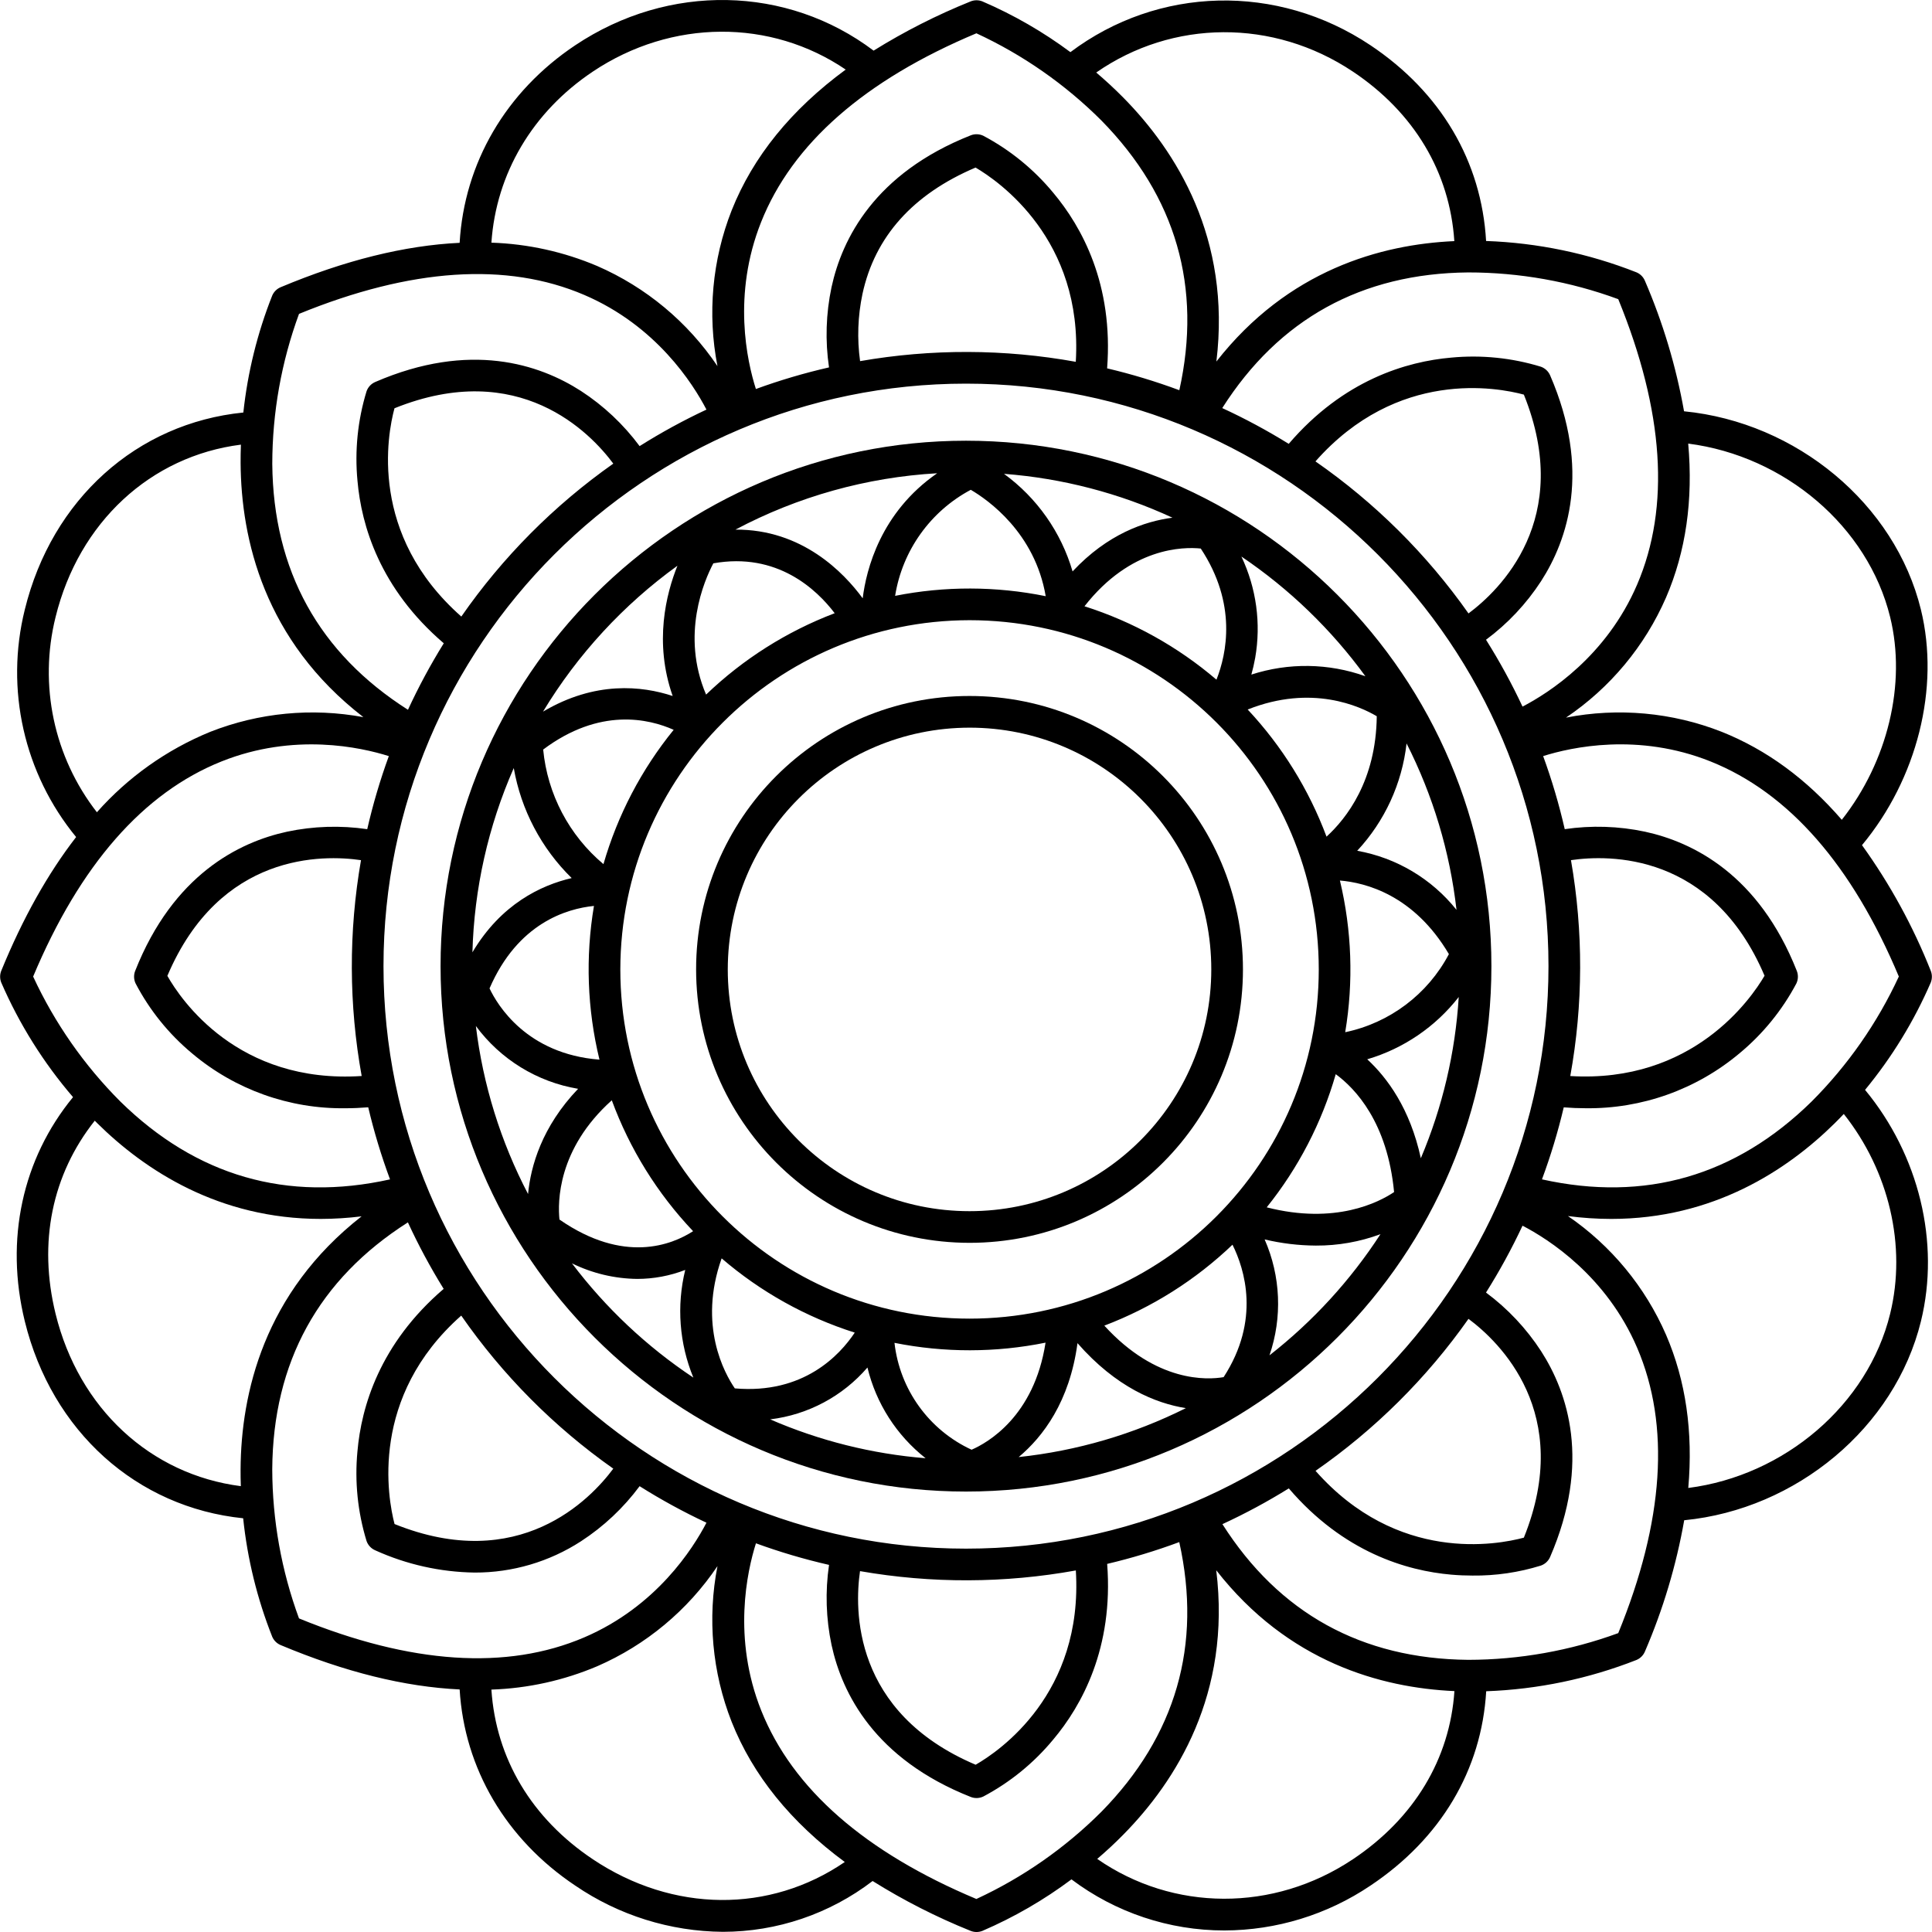 <svg id="Capa_1" enable-background="new 0 0 488.065 488.065" height="512" viewBox="0 0 488.065 488.065" width="512" xmlns="http://www.w3.org/2000/svg"><g><path d="m244.929 313.967c38.148-.003 69.071-30.93 69.068-69.078s-30.93-69.071-69.078-69.068-69.071 30.93-69.068 69.078c.046 38.131 30.948 69.028 69.078 69.068zm0-130.145c33.73.003 61.071 27.348 61.068 61.078s-27.348 61.071-61.078 61.068c-33.726-.003-61.066-27.343-61.068-61.069.036-33.717 27.361-61.041 61.078-61.077z"/><path d="m470.381 213.504c13.907-16.729 19.739-39.728 14.876-59.529-6.555-26.69-31.415-47.295-59.83-50.075-2.012-11.333-5.329-22.396-9.886-32.966-.399-.953-1.152-1.714-2.1-2.125-12.13-4.789-24.989-7.471-38.022-7.932-1.157-20.116-11.426-37.564-29.218-49.45-23.564-15.739-53.621-14.928-75.792 1.744-6.891-5.125-14.356-9.427-22.244-12.821-.961-.382-2.032-.377-2.989.015-8.507 3.423-16.699 7.58-24.485 12.425-21.842-16.484-51.751-17.138-75.362-1.363-17.539 11.717-28.034 29.745-29.217 49.914-13.866.664-28.972 4.4-45.215 11.215-.953.399-1.714 1.152-2.125 2.1-3.756 9.476-6.211 19.418-7.3 29.553-26.886 2.692-48.361 21.9-55.2 49.764-5.018 20.131-.213 41.45 12.957 57.481-7.176 9.267-13.476 20.52-18.9 33.761-.391.957-.397 2.028-.016 2.989 4.559 10.507 10.673 20.269 18.137 28.956-12.8 15.584-17.244 36.021-12.181 56.639 6.832 27.815 28.281 47 55.158 49.748 1.071 10.265 3.542 20.336 7.344 29.931.411.948 1.172 1.701 2.125 2.1 16.246 6.816 31.319 10.553 45.219 11.21 1.19 19.948 11.683 37.845 29.213 49.555 10.996 7.506 23.977 11.57 37.29 11.674 13.674-.014 26.964-4.524 37.822-12.836 7.859 4.915 16.138 9.127 24.738 12.586.957.391 2.028.397 2.989.016 7.989-3.439 15.544-7.808 22.508-13.018 11.13 8.384 24.687 12.915 38.621 12.909 13.153-.037 25.998-3.98 36.905-11.331 17.8-11.889 28.074-29.213 29.244-49.1 13.024-.467 25.873-3.144 38-7.917.948-.411 1.701-1.172 2.1-2.125 4.584-10.629 7.913-21.756 9.92-33.156 28.364-2.767 53.214-23.449 59.8-50.248 4.9-19.943-.508-42.026-14.113-58.475 6.779-8.216 12.368-17.345 16.6-27.12.381-.961.375-2.032-.016-2.989-4.458-11.243-10.287-21.893-17.355-31.709zm-43.9-101.443c24.352 3.127 45.389 20.933 51.01 43.822 4.151 16.9-.634 36.525-12.212 51.218-8.909-10.301-19.02-17.711-30.335-22.229-12.505-4.916-26.153-6.16-39.341-3.587 11.145-7.505 19.915-18.036 25.281-30.355 5.009-11.626 6.87-24.62 5.594-38.869zm-17.675-36.484c11.555 28.258 13.165 52.5 4.782 72.064-7.784 18.168-22.4 27.453-28.964 30.862-2.723-5.815-5.804-11.456-9.226-16.889 5.48-4.067 10.19-9.079 13.911-14.8 6.765-10.5 12.652-28.049 2.285-51.994-.442-1.019-1.287-1.809-2.334-2.18-7.324-2.246-15.018-3.027-22.643-2.3-11.225.972-27.2 5.607-41.056 21.786-5.407-3.354-11.016-6.372-16.794-9.037 14.313-22.494 35.19-34.023 62.125-34.268 12.938-.001 25.774 2.286 37.914 6.756zm-164.777 315.642c-81.14 0-147.151-66.012-147.151-147.151s66.011-147.152 147.151-147.152 147.151 66.012 147.151 147.152-66.011 147.151-147.151 147.151zm126.944-58.052c7.759 5.773 26.686 23.8 13.987 55.277-6.676 1.8-31.946 6.562-52.628-16.88 15.027-10.44 28.106-23.436 38.641-38.397zm-124.506 112.644c-31.167-13.249-30.6-39.287-29.209-48.91 18.043 3.147 36.499 3.089 54.522-.171 1.919 31.169-19.335 45.65-25.313 49.081zm-91.536-74.8c-5.772 7.758-23.79 26.68-55.261 13.994-1.722-6.609-6.378-32.111 16.848-52.657 10.442 15.037 23.443 28.123 38.411 38.664zm-55.278-267.874c31.515-12.711 49.533 6.251 55.281 13.984-14.959 10.534-27.953 23.609-38.394 38.633-23.451-20.688-18.683-45.961-16.887-52.617zm118.227-28.9c3.138-14.46 12.745-25.188 28.568-31.909 5.881 3.453 27.181 18.165 25.318 49.071-18.012-3.257-36.458-3.315-54.49-.171-.783-5.655-.579-11.402.604-16.987zm114.435 42.319c20.691-23.452 45.985-18.669 52.645-16.869 12.7 31.48-6.228 49.505-13.987 55.278-10.54-14.965-23.624-27.964-38.658-38.405zm9.44-98.48c15.5 10.354 24.494 25.457 25.639 42.834-18.547.828-42.009 7.306-60.112 30.421 3.785-31.122-10.161-53.155-23.536-66.7-2.248-2.277-4.537-4.375-6.816-6.312 19.267-13.403 44.726-13.665 64.825-.239zm-95.1-9.668c11.736 5.433 22.425 12.888 31.578 22.025 18.863 19.212 25.471 42.12 19.691 68.14-5.961-2.215-12.054-4.059-18.244-5.52 1.628-21.214-6.385-35.768-13.631-44.383-4.881-5.901-10.874-10.784-17.639-14.371-1.003-.478-2.159-.518-3.192-.108-24.261 9.6-32.509 26.156-35.156 38.354-1.414 6.664-1.63 13.527-.637 20.267-6.265 1.432-12.434 3.255-18.471 5.459-2.237-7.021-5.993-23.782 1.313-42.158 7.88-19.822 26.173-35.865 54.389-47.701zm-96.886 9.668c19.956-13.332 44.978-13.342 63.873-.5-13.763 10.108-23.414 22-28.81 35.572-4.916 12.505-6.16 26.153-3.587 39.341-7.505-11.145-18.036-19.916-30.354-25.282-8.477-3.601-17.547-5.604-26.752-5.908 1.19-17.435 10.371-33.026 25.631-43.219zm-74.232 61.215c28.26-11.555 52.5-13.165 72.065-4.782 18.168 7.784 27.452 22.4 30.862 28.964-5.814 2.722-11.454 5.803-16.886 9.224-4.069-5.487-9.085-10.204-14.812-13.927-10.5-6.756-28.04-12.633-51.984-2.267-1.02.442-1.81 1.287-2.181 2.335-2.241 7.32-3.02 15.009-2.293 22.629.976 11.218 5.615 27.184 21.8 41.04-3.358 5.409-6.379 11.019-9.046 16.8-22.5-14.308-34.033-35.185-34.279-62.114.012-12.932 2.298-25.761 6.754-37.902zm-61.5 76.592c5.892-23.984 24.023-40.672 46.822-43.557-.058 1.529-.088 3.082-.078 4.66.124 19.16 5.925 44.8 31.015 64.179-12.986-2.413-26.388-1.129-38.679 3.707-10.977 4.49-20.776 11.442-28.64 20.32-10.868-13.961-14.718-32.141-10.441-49.309zm-5.665 90.816c11.812-28.154 27.813-46.432 47.576-54.34 18.332-7.335 35.213-3.581 42.279-1.349-2.202 6.033-4.024 12.197-5.455 18.458-6.74-.992-13.602-.777-20.266.637-12.2 2.647-28.754 10.9-38.355 35.156-.405 1.025-.369 2.172.1 3.17 3.54 6.771 8.385 12.775 14.256 17.665 10.839 9.149 24.617 14.076 38.8 13.872 1.846 0 3.756-.084 5.716-.24 1.458 6.177 3.297 12.259 5.507 18.209-26.02 5.779-48.926-.822-68.135-19.676-9.135-9.147-16.589-19.831-22.023-31.562zm82.995 25.124c-31.319 2.047-45.7-19.32-49.087-25.3 13.267-31.23 39.341-30.626 48.917-29.227-3.148 18.045-3.09 36.503.17 54.527zm-30.592 99.312c-.009 1.453.012 2.886.063 4.3-22.8-2.926-40.92-19.6-46.8-43.544-4.423-18.011-.9-35.166 9.9-48.781.219.22.433.441.654.66 12.009 11.852 30.683 24.156 56.454 24.155 3.443-.008 6.883-.226 10.3-.651-24.727 19.337-30.451 44.805-30.571 63.861zm14.759 37.709c-4.437-12.061-6.724-24.807-6.759-37.659.17-27.062 11.7-48.026 34.269-62.387 2.664 5.78 5.682 11.391 9.036 16.8-16.18 13.857-20.813 29.833-21.784 41.06-.724 7.627.06 15.321 2.305 22.646.371 1.047 1.161 1.893 2.181 2.334 7.901 3.586 16.458 5.501 25.134 5.625 9.531.026 18.864-2.722 26.86-7.909 5.721-3.721 10.732-8.432 14.8-13.912 5.433 3.422 11.074 6.504 16.889 9.226-3.41 6.564-12.693 21.179-30.862 28.964-19.574 8.38-43.807 6.767-72.069-4.788zm74.236 60.85c-15.489-10.347-24.479-25.46-25.634-42.867 9.206-.304 18.277-2.306 26.755-5.907 12.319-5.366 22.85-14.137 30.355-25.282-2.573 13.188-1.329 26.837 3.587 39.342 5.365 13.5 14.938 25.33 28.577 35.4-18.934 12.962-43.365 12.857-63.64-.681zm96.886 10.03c-28.154-11.811-46.431-27.811-54.339-47.575-7.335-18.331-3.582-35.213-1.35-42.279 6.034 2.203 12.201 4.025 18.463 5.456-.986 6.731-.77 13.584.638 20.239 2.644 12.21 10.888 28.78 35.15 38.38 1.033.409 2.189.37 3.192-.108 6.768-3.589 12.763-8.474 17.646-14.376 7.248-8.616 15.264-23.17 13.637-44.385 6.179-1.459 12.262-3.299 18.214-5.51 5.78 26.02-.824 48.926-19.682 68.137-9.15 9.136-19.836 16.59-31.569 22.021zm95.1-10.03c-20.073 13.409-45.432 13.2-64.576-.092 2.193-1.876 4.4-3.9 6.558-6.1 13.389-13.564 27.347-35.635 23.51-66.821 18.112 23.194 41.6 29.694 60.17 30.527-1.162 17.154-10.161 32.13-25.663 42.491zm67.051-57.135c-12.14 4.445-24.965 6.73-37.894 6.751-26.924-.25-47.794-11.783-62.106-34.278 5.771-2.664 11.372-5.681 16.773-9.033 13.856 16.179 29.824 20.817 41.045 21.791 1.86.162 3.648.231 5.348.231 5.858.067 11.691-.784 17.286-2.522 1.048-.371 1.893-1.161 2.335-2.181 10.367-23.945 4.48-41.491-2.285-51.994-3.721-5.721-8.431-10.733-13.911-14.8 3.422-5.433 6.503-11.074 9.226-16.889 6.564 3.409 21.18 12.694 28.964 30.863 8.383 19.565 6.773 43.801-4.782 72.061zm68.682-80.668c-5.649 23-26.684 40.883-50.995 44 1.243-14.174-.622-27.105-5.611-38.68-5.281-12.13-13.868-22.529-24.78-30.008 3.62.475 7.266.717 10.917.723 25.768 0 44.444-12.3 56.452-24.153.792-.782 1.557-1.57 2.308-2.36 11.428 14.403 15.912 33.361 11.708 50.478zm-19.821-53.636c-19.208 18.852-42.115 25.455-68.134 19.675 2.206-5.944 4.043-12.018 5.5-18.188 1.876.144 3.707.221 5.481.221 14.212.191 28.019-4.729 38.907-13.864 5.903-4.885 10.788-10.883 14.377-17.653.477-1.003.516-2.158.108-3.191-9.6-24.261-26.157-32.509-38.355-35.156-6.664-1.413-13.526-1.628-20.266-.637-1.431-6.261-3.253-12.426-5.455-18.459 7.066-2.232 23.948-5.985 42.279 1.35 19.764 7.908 35.764 26.186 47.575 54.34-5.431 11.731-12.884 22.414-22.018 31.562zm-60.806-60.964c9.573-1.4 35.633-2 48.9 29.2-3.45 5.888-18.169 27.2-49.076 25.34 3.263-18.028 3.321-36.489.172-54.537z"/><path d="m244.029 111.335c-73.189 0-132.733 59.544-132.733 132.733s59.544 132.731 132.733 132.731 132.733-59.544 132.733-132.733-59.544-132.731-132.733-132.731zm123.917 118.511c-6.273-7.855-15.19-13.159-25.087-14.922 6.955-7.47 11.326-16.977 12.47-27.119 6.677 13.15 10.95 27.388 12.617 42.041zm-29.455-7.407c6.51.538 18.715 3.664 27.532 18.589-5.356 10.15-14.96 17.383-26.194 19.729 2.126-12.733 1.671-25.764-1.338-38.318zm-3.382-11.084c-4.454-11.915-11.223-22.83-19.916-32.116 16.212-6.452 28.427-.783 32.608 1.7-.178 16.274-7.655 25.819-12.692 30.416zm-183.67 56.334c-18.415-1.419-25.808-13.847-27.771-18 7.134-16.5 19.5-20.144 26.379-20.833-2.177 12.903-1.703 26.115 1.392 38.829zm-14.221-78.339c14.3-10.721 26.727-7.769 32.967-4.983-8.13 10.006-14.163 21.545-17.739 33.932-8.677-7.278-14.146-17.675-15.228-28.949zm107.711-32.676c48.723 0 88.22 39.497 88.22 88.22s-39.497 88.22-88.22 88.22c-48.722 0-88.219-39.497-88.22-88.219.055-48.699 39.52-88.165 88.22-88.221zm100 14.16c-9.292-3.321-19.423-3.468-28.808-.418.369-1.317.7-2.729.97-4.238 1.512-8.683.295-17.622-3.485-25.584 12.12 8.183 22.72 18.416 31.323 30.24zm-41.588-32.26c9.214 13.939 6.562 26.543 3.963 33.127-9.764-8.345-21.1-14.65-33.34-18.543 11.698-14.976 25.04-15.037 29.381-14.584zm-7.155-7.793c-6.939.9-16.376 4.09-25.231 13.569-2.892-9.906-8.985-18.575-17.326-24.651 14.735 1.123 29.15 4.876 42.561 11.082zm-50.948-7.048c4.357 2.551 16.2 10.852 18.931 26.877-12.549-2.551-25.481-2.581-38.042-.088 1.822-11.432 8.897-21.348 19.115-26.789zm-8.488-4.18c-14.31 9.9-17.916 24.345-18.815 31.594-4.744-6.477-15.3-17.465-32.141-17.356 15.762-8.362 33.146-13.219 50.96-14.238zm-56.551 22.757c16.149-2.889 26.128 6.63 30.661 12.6-12.1 4.603-23.149 11.595-32.489 20.559-6.442-15.086-.468-28.804 1.832-33.159zm-9.062.6c-2.86 7.093-5.966 19.376-1.207 32.911-7.744-2.561-19.58-3.851-32.752 3.952 8.732-14.443 20.282-26.98 33.963-36.863zm-41.352 51.11c1.851 10.569 6.969 20.292 14.634 27.8-7.77 1.809-17.849 6.576-25.075 18.754.433-16.048 3.98-31.859 10.445-46.554zm-9.575 65.161c6.222 8.445 15.485 14.139 25.83 15.876-9.153 9.572-11.971 19.533-12.643 26.578-6.921-13.24-11.387-27.623-13.183-42.454zm34.341 18.771c4.526 12.306 11.515 23.559 20.54 33.071-5.356 3.456-17.478 8.34-33.759-2.94-.452-4.364-.519-17.814 13.223-30.131zm-10.067 41.193c5.137 2.527 10.775 3.871 16.5 3.934 4.146-.004 8.255-.774 12.121-2.269-2.219 9.055-1.5 18.581 2.053 27.2-11.773-7.829-22.142-17.588-30.67-28.865zm41.15 31.591c-2.585-3.764-9.349-15.91-3.332-32.846 9.83 8.455 21.268 14.835 33.627 18.758-3.8 5.712-12.977 15.594-30.291 14.088zm8.925 7.826c9.539-1.15 18.304-5.822 24.577-13.1 2.186 9.073 7.361 17.146 14.693 22.919-13.539-1.096-26.805-4.414-39.266-9.819zm50.882 7.669c-10.764-4.978-18.148-15.215-19.475-27 12.597 2.521 25.571 2.505 38.162-.048-2.878 18.668-14.686 25.316-18.683 27.048zm11.9 1.858c6.109-5.111 12.874-13.972 14.856-28.778 9.769 11.164 19.756 15.2 27.377 16.416-13.226 6.611-27.53 10.798-42.233 12.362zm51.77-20.194c-4.048.7-16.945 1.46-30.135-13.011 12.051-4.582 23.061-11.534 32.378-20.445 3.075 6.178 7.115 19.052-2.243 33.46zm11.587-5.508c3.279-9.569 2.842-20.021-1.224-29.283 4.239 1.011 8.58 1.533 12.938 1.557 5.571.033 11.102-.944 16.324-2.884-7.585 11.687-17.06 22.031-28.038 30.61zm-.7-37.386c7.99-9.944 13.919-21.38 17.441-33.641 4.974 3.645 13.055 12.171 14.738 29.781-3.787 2.55-14.819 8.309-32.177 3.858zm25.394-37.4c9.162-2.7 17.246-8.204 23.117-15.738-.859 14.023-4.097 27.797-9.576 40.733-2.71-12.531-8.499-20.347-13.539-24.997z"/></g></svg>